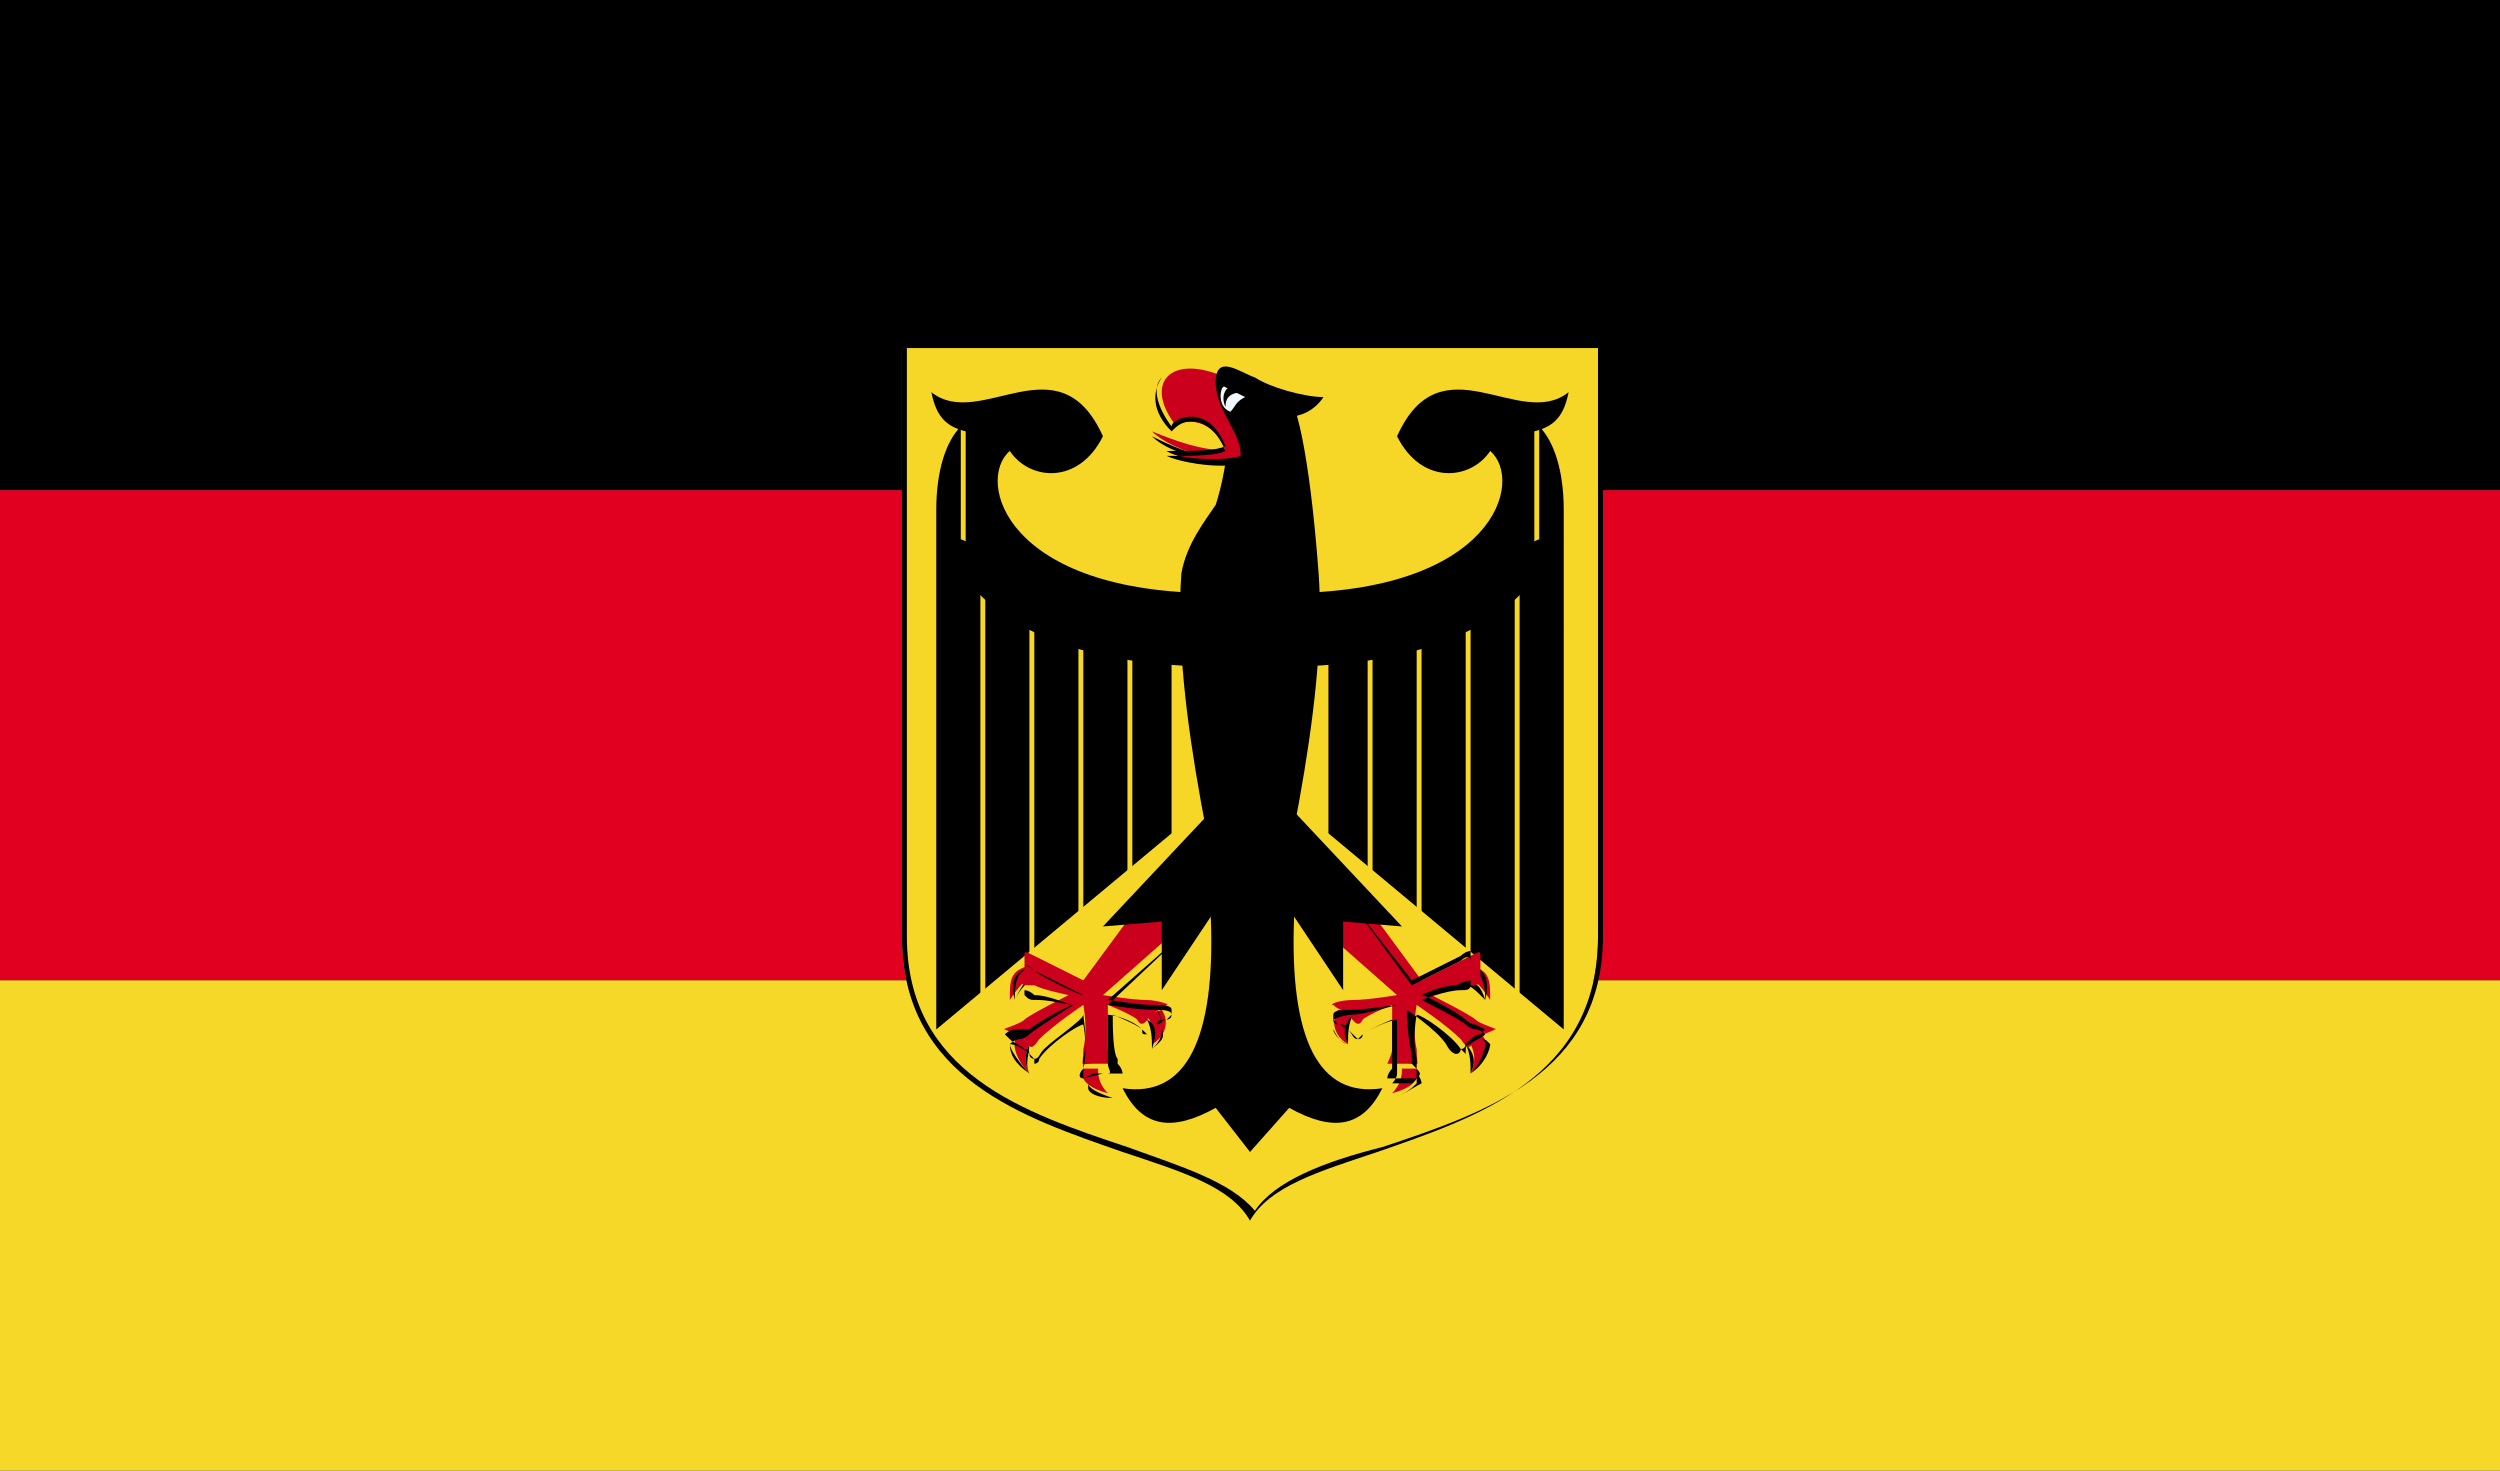 <?xml version="1.0" encoding="utf-8"?>
<!-- Generator: Adobe Illustrator 25.2.1, SVG Export Plug-In . SVG Version: 6.00 Build 0)  -->
<svg version="1.1" id="Layer_4" xmlns="http://www.w3.org/2000/svg" xmlns:xlink="http://www.w3.org/1999/xlink" x="0px" y="0px"
	 width="51px" height="30px" viewBox="0 0 51 30" style="enable-background:new 0 0 51 30;" xml:space="preserve">
<rect x="0" y="0" width="51" height="30" fill="#333333" stroke="none"/>
<style type="text/css">
	.st0{clip-path:url(#SVGID_2_);}
	.st1{clip-path:url(#SVGID_2_);fill:#E1001F;}
	.st2{clip-path:url(#SVGID_2_);fill:#F6D928;}
	.st3{clip-path:url(#SVGID_4_);fill:#F6D728;}
	.st4{clip-path:url(#SVGID_4_);}
	.st5{clip-path:url(#SVGID_4_);fill:#CA001C;}
	.st6{clip-path:url(#SVGID_4_);fill:#F0F7FF;}
	.st7{fill:#F6D728;}
</style>
<g id="GERMANY_2_">
	<g>
		<g>
			<defs>
				<rect id="SVGID_1_" width="51" height="30"/>
			</defs>
			<clipPath id="SVGID_2_">
				<use xlink:href="#SVGID_1_"  style="overflow:visible;"/>
			</clipPath>
			<rect class="st0" width="51" height="10"/>
			<rect y="10" class="st1" width="51" height="10"/>
			<rect y="20" class="st2" width="51" height="10"/>
			<g class="st0">
				<defs>
					<rect id="SVGID_3_" width="51" height="30"/>
				</defs>
				<clipPath id="SVGID_4_">
					<use xlink:href="#SVGID_3_"  style="overflow:visible;"/>
				</clipPath>
				<path class="st3" d="M18.4,7.1v12c0,4.5,6,4,7.1,5.8c1.1-1.8,7.1-1.3,7.1-5.8v-12H18.4z"/>
				<g class="st4">
					<path d="M25.5,24.9L25.5,24.9c-0.4-0.7-1.4-1-2.6-1.4c-2-0.7-4.5-1.5-4.5-4.4v-12h14.2v12c0,2.9-2.5,3.7-4.5,4.4
						C26.9,23.9,25.9,24.2,25.5,24.9L25.5,24.9L25.5,24.9z M18.5,7.1v12c0,2.8,2.4,3.6,4.5,4.3c1.1,0.4,2.1,0.7,2.6,1.3
						c0.4-0.6,1.4-1,2.6-1.3c2.1-0.7,4.5-1.5,4.5-4.3v-12H18.5L18.5,7.1z"/>
				</g>
				<path class="st4" d="M25,8.8c0.1,0.4-0.1,1.2-0.2,1.5c-0.2,0.3-0.6,0.8-0.7,1.4c-0.2,2.7,0.8,6.6,1.4,9.4
					c0.6-2.8,1.6-6.7,1.4-9.4c-0.2-2.7-0.5-3.4-0.5-3.4L25,8.8z"/>
				<path class="st5" d="M25.2,9.2C24.5,9.2,24,9,23.5,8.8c0.2,0.2,0.6,0.4,1.3,0.6L25.2,9.2z"/>
				<g class="st4">
					<path d="M24.8,9.4c-0.7-0.1-1.1-0.3-1.3-0.5c0.5,0.2,1,0.3,1.7,0.4l0,0c-0.7-0.1-1.2-0.2-1.7-0.4C23.7,9,24.1,9.2,24.8,9.4
						L24.8,9.4z"/>
				</g>
				<path class="st5" d="M25,7.7c-1.1-0.5-1.7,0.1-1,1C24,8.6,24.7,8.4,25,9.2c-0.2,0.1-0.6,0.1-1.2,0c0.3,0.2,1.3,0.3,1.5,0.2
					c0.2-0.1-0.3-1-0.3-1L25,7.7z"/>
				<g class="st4">
					<path d="M24.9,9.5c-0.4,0-0.9-0.1-1.1-0.2c0.6,0,1,0,1.2-0.1c-0.2-0.5-0.5-0.6-0.7-0.6c0,0,0,0,0,0c-0.2,0-0.3,0.1-0.4,0.2
						c-0.4-0.4-0.4-0.8-0.2-1.1c0.2-0.3,0.7-0.3,1.2,0l0,0c-0.5-0.3-1-0.3-1.2,0c-0.2,0.2-0.1,0.6,0.2,1c0-0.1,0.2-0.2,0.4-0.2
						c0.2,0,0.5,0.1,0.7,0.6c-0.2,0.1-0.6,0.1-1.2,0.1c0.3,0.2,1.3,0.2,1.5,0.1c0.1-0.1-0.1-0.6-0.3-1c0.1,0.1,0.5,0.9,0.4,1
						C25.3,9.5,25.1,9.5,24.9,9.5L24.9,9.5z"/>
				</g>
				<path class="st4" d="M26.3,8.5c0.2,0,0.5-0.1,0.7-0.4c-0.4,0-1.1-0.2-1.4-0.4c-0.3-0.1-0.8-0.5-0.8,0.1c0,0.6,0.6,1.1,0.5,1.6
					L26.3,8.5z"/>
				<path class="st6" d="M25.4,8.1c0,0-0.4-0.2-0.4-0.2c-0.1-0.1-0.2,0.4,0.1,0.5C25.2,8.3,25.2,8.2,25.4,8.1L25.4,8.1z"/>
				<path class="st4" d="M25.1,7.9C25,7.9,24.9,8.1,25,8.3c0-0.2,0.1-0.3,0.4-0.3L25.1,7.9z"/>
				<path class="st4" d="M27.1,12.8V17l4.8,4V10.4c0-0.8-0.2-1.4-0.5-1.7V11L27.1,12.8z"/>
				<g class="st4">
					<polygon class="st7" points="28,20.5 27.9,20.5 27.9,11.5 28,11.5 28,20.5 					"/>
				</g>
				<g class="st4">
					<polygon class="st7" points="29,20.5 28.9,20.5 28.9,11.5 29,11.5 29,20.5 					"/>
				</g>
				<g class="st4">
					<polygon class="st7" points="30,20.5 29.9,20.5 29.9,11.5 30,11.5 30,20.5 					"/>
				</g>
				<g class="st4">
					<polygon class="st7" points="31,20.5 30.9,20.5 30.9,11.5 31,11.5 31,20.5 					"/>
				</g>
				<path class="st4" d="M26.1,13.6c3.2,0,4.6-1,5.2-1.8V8.8C31.7,8.7,31.9,8.5,32,8c-1,0.8-2.6-1.1-3.5,0.9c0.5,1,1.5,0.9,1.9,0.3
					c0.7,0.6,0.1,2.9-4.2,2.9V13.6z"/>
				<path class="st5" d="M27.3,20.6c-0.2,0.3,0,0.6,0.2,0.7c-0.1-0.2,0-0.4,0.1-0.6L27.3,20.6z"/>
				<g class="st4">
					<path d="M27.5,21.3c-0.1,0-0.3-0.2-0.3-0.3c0-0.1,0-0.3,0.1-0.4l0,0c-0.1,0.1-0.1,0.2-0.1,0.4C27.3,21.2,27.4,21.3,27.5,21.3
						c-0.1-0.2-0.1-0.4,0.1-0.6C27.5,20.9,27.5,21.1,27.5,21.3L27.5,21.3z"/>
				</g>
				<path class="st5" d="M28.6,21.8c0,0.1,0,0.3-0.2,0.5c0.4-0.1,0.6-0.3,0.5-0.5L28.6,21.8z"/>
				<g class="st4">
					<path d="M28.4,22.4c0.1-0.2,0.2-0.4,0.2-0.6l0,0C28.6,22,28.5,22.2,28.4,22.4c0.3-0.1,0.4-0.2,0.5-0.3c0-0.1,0-0.1,0-0.2
						c0.1,0.1,0.1,0.2,0.1,0.2C28.8,22.2,28.7,22.3,28.4,22.4L28.4,22.4z"/>
				</g>
				<path class="st5" d="M30,21.3c0.1,0.2,0.1,0.4,0,0.6c0.3-0.3,0.4-0.7,0.2-0.8L30,21.3z"/>
				<g class="st4">
					<path d="M30,21.9c0-0.2,0-0.4-0.1-0.6l0,0C30.1,21.5,30.1,21.7,30,21.9c0.2-0.2,0.3-0.5,0.3-0.6c0-0.1-0.1-0.1-0.1-0.1
						c0.1,0,0.1,0,0.2,0.1C30.4,21.4,30.3,21.7,30,21.9L30,21.9z"/>
				</g>
				<path class="st5" d="M30,20c0.1,0,0.2,0.1,0.4,0.4c0-0.4,0-0.6-0.4-0.7L30,20z"/>
				<g class="st4">
					<path d="M30.3,20.4c-0.2-0.2-0.3-0.3-0.4-0.3l0,0C30.1,20,30.2,20.1,30.3,20.4c0-0.4-0.1-0.6-0.4-0.7
						C30.3,19.7,30.4,20,30.3,20.4L30.3,20.4z"/>
				</g>
				<path class="st5" d="M26.8,18.8l1.7,1.5c0,0-0.6,0.1-0.9,0.1c-0.3,0-0.5,0.1-0.4,0.1c0.1,0.1,0.2,0.1,0.3,0.2
					c0.1,0.1,0.2,0.3,0.3,0.1c0.1-0.1,0.6-0.3,0.6-0.3s0,0.8,0,0.9c0,0.1-0.1,0.3-0.1,0.3c0.1,0,0.1,0,0.4,0c0.3,0,0.2,0.1,0.2-0.3
					c-0.1-0.4,0-0.9,0-0.9s0.6,0.4,0.9,0.7c0.2,0.3,0.2,0.1,0.3,0c0.1-0.1,0.2-0.1,0.4-0.2c0.1,0-0.3-0.1-0.4-0.2
					c-0.1-0.1-0.9-0.5-0.9-0.5s0.5-0.1,0.7-0.2c0.3,0,0.3,0,0.3-0.2c0-0.1,0-0.3,0-0.4c0-0.1,0-0.1-0.2,0c-0.2,0.1-1,0.5-1,0.5
					l-1.4-1.9L26.8,18.8z"/>
				<g class="st4">
					<path d="M28.9,22C28.9,22,28.9,22,28.9,22l-0.2,0c-0.2,0-0.3,0-0.3,0l-0.1,0c0,0,0-0.1,0.1-0.2l0-0.1c0-0.1,0-0.7,0-0.9
						c0,0-0.5,0.2-0.6,0.3c0,0-0.1,0.1-0.1,0.1c-0.1,0-0.1-0.1-0.2-0.2c0-0.1-0.1-0.1-0.2-0.1c0,0-0.1,0-0.1-0.1l0,0l0-0.1
						c0-0.1,0.2-0.1,0.4-0.1c0.2,0,0.9-0.1,0.9-0.1l-1.7-1.5l0,0l1.7,1.5c0,0-0.7,0.2-0.9,0.2c-0.2,0-0.4,0.1-0.4,0.1
						c0,0,0.1,0.1,0.1,0.1c0.1,0,0.1,0.1,0.2,0.1c0.1,0.1,0.1,0.1,0.2,0.2c0,0,0.1,0,0.1-0.1c0.1-0.1,0.6-0.3,0.7-0.3
						c0,0.1,0,0.9,0,1l0,0.1c0,0.1-0.1,0.2-0.1,0.2c0.1,0,0.2,0,0.4,0L28.9,22C28.9,21.9,28.9,21.9,28.9,22c0-0.1,0-0.1,0-0.2l0-0.2
						c-0.1-0.4,0-0.9,0-0.9c0.1,0,0.7,0.4,0.9,0.7c0.1,0.1,0.1,0.1,0.1,0.1c0,0,0,0,0-0.1c0,0,0-0.1,0.1-0.1
						c0.1-0.1,0.2-0.1,0.3-0.2c0,0-0.1-0.1-0.2-0.1c-0.1,0-0.2-0.1-0.2-0.1c-0.1-0.1-0.9-0.5-0.9-0.5c0,0,0.5-0.2,0.8-0.2
						c0.1,0,0.2,0,0.2-0.1c0,0,0,0,0-0.1c0-0.1,0-0.2,0-0.3c0,0,0-0.1,0-0.1c0-0.1-0.1-0.1-0.2,0c-0.2,0.1-1,0.5-1,0.5l-1.4-1.9
						l1.4,1.8c0,0,0.8-0.4,1-0.5c0.1-0.1,0.2-0.1,0.2-0.1c0,0,0,0,0,0.1c0,0,0,0,0,0.1c0,0.1,0,0.2,0,0.3c0,0.1,0,0.1,0,0.1
						c0,0-0.1,0-0.3,0.1c-0.3,0-0.7,0.2-0.7,0.2c0.1,0,0.8,0.4,0.9,0.5c0,0,0.1,0.1,0.2,0.1c0.2,0.1,0.2,0.1,0.2,0.1l-0.1,0.1
						c-0.1,0-0.2,0.1-0.3,0.2c0,0,0,0.1-0.1,0.1c0,0,0,0.1-0.1,0.1c0,0-0.1,0-0.2-0.2c-0.2-0.3-0.8-0.7-0.8-0.7c0,0,0,0.5,0.1,0.9
						l0,0.2C29,21.9,29,21.9,28.9,22C28.9,22,28.9,22,28.9,22L28.9,22z"/>
				</g>
				<path class="st4" d="M25.5,23.5l0.8-0.9c0.9,0.5,1.5,0.4,1.9-0.4c-1.3,0.2-1.9-1-1.8-3.5l1,1.5v-1.4l1.2,0.1l-3.1-3.3L25.5,23.5
					z"/>
				<path class="st4" d="M23.9,12.8V17l-4.8,4V10.4c0-0.8,0.2-1.4,0.5-1.7V11L23.9,12.8z"/>
				<g class="st4">
					<polygon class="st7" points="23.1,20.5 23,20.5 23,11.5 23.1,11.5 23.1,20.5 					"/>
				</g>
				<g class="st4">
					<polygon class="st7" points="22.1,20.5 22,20.5 22,11.5 22.1,11.5 22.1,20.5 					"/>
				</g>
				<g class="st4">
					<polygon class="st7" points="21.1,20.5 21,20.5 21,11.5 21.1,11.5 21.1,20.5 					"/>
				</g>
				<g class="st4">
					<polygon class="st7" points="20.1,20.5 20,20.5 20,11.5 20.1,11.5 20.1,20.5 					"/>
				</g>
				<path class="st4" d="M24.9,13.6c-3.2,0-4.6-1-5.2-1.8V8.8C19.3,8.7,19.1,8.5,19,8c1,0.8,2.6-1.1,3.5,0.9c-0.5,1-1.5,0.9-1.9,0.3
					c-0.7,0.6-0.1,2.9,4.2,2.9V13.6z"/>
				<path class="st5" d="M23.7,20.6c0.2,0.3,0,0.6-0.2,0.7c0.1-0.2,0-0.4-0.1-0.6L23.7,20.6z"/>
				<g class="st4">
					<path d="M23.5,21.4c0-0.2,0-0.4-0.1-0.6C23.6,20.9,23.6,21.1,23.5,21.4c0.1-0.1,0.2-0.2,0.2-0.4c0-0.1,0-0.2-0.1-0.4l0,0
						c0.1,0.1,0.1,0.3,0.1,0.4C23.8,21.2,23.6,21.3,23.5,21.4L23.5,21.4z"/>
				</g>
				<path class="st5" d="M22.4,21.8c0,0.1,0,0.3,0.2,0.5c-0.4-0.1-0.6-0.3-0.5-0.5L22.4,21.8z"/>
				<g class="st4">
					<path d="M22.7,22.4c-0.3,0-0.5-0.1-0.5-0.2c0-0.1,0-0.2,0-0.3c0,0.1,0,0.2,0,0.2C22.2,22.2,22.4,22.3,22.7,22.4
						c-0.2-0.2-0.3-0.4-0.3-0.5l0,0C22.4,22,22.5,22.2,22.7,22.4L22.7,22.4z"/>
				</g>
				<path class="st5" d="M21,21.3c-0.1,0.2-0.1,0.4,0,0.6c-0.3-0.3-0.4-0.7-0.2-0.8L21,21.3z"/>
				<g class="st4">
					<path d="M21,21.9c-0.3-0.2-0.4-0.4-0.4-0.6c0-0.1,0.1-0.1,0.1-0.2c0,0.1-0.1,0.1-0.1,0.2C20.6,21.4,20.8,21.7,21,21.9
						c-0.1-0.2-0.1-0.4,0-0.6l0,0C21,21.5,20.9,21.7,21,21.9L21,21.9z"/>
				</g>
				<path class="st5" d="M21,20c-0.1,0-0.2,0.1-0.4,0.4c0-0.4,0-0.6,0.4-0.7L21,20z"/>
				<g class="st4">
					<path d="M20.7,20.4c-0.1-0.4,0-0.6,0.4-0.7C20.8,19.8,20.7,19.9,20.7,20.4c0.1-0.2,0.2-0.4,0.3-0.4l0,0
						C20.9,20.1,20.8,20.2,20.7,20.4L20.7,20.4z"/>
				</g>
				<path class="st5" d="M24.2,18.8l-1.7,1.5c0,0,0.6,0.1,0.9,0.1c0.2,0,0.5,0.1,0.4,0.1c-0.1,0.1-0.2,0.1-0.3,0.2
					c-0.1,0.1-0.2,0.3-0.3,0.1c-0.1-0.1-0.6-0.3-0.6-0.3s0,0.8,0,0.9c0,0.1,0.1,0.3,0.1,0.3c-0.1,0-0.1,0-0.4,0
					c-0.3,0-0.2,0.1-0.2-0.3c0.1-0.4,0-0.9,0-0.9s-0.6,0.4-0.9,0.7c-0.2,0.3-0.2,0.1-0.3,0c-0.1-0.1-0.2-0.1-0.4-0.2
					c-0.1,0,0.3-0.1,0.4-0.2c0.1-0.1,0.9-0.5,0.9-0.5s-0.5-0.1-0.7-0.2c-0.3,0-0.3,0-0.2-0.2c0-0.1,0-0.3,0-0.4c0-0.1,0-0.1,0.2,0
					c0.2,0.1,1,0.5,1,0.5l1.4-1.9L24.2,18.8z"/>
				<g class="st4">
					<path d="M22.1,22C22.1,22,22.1,22,22.1,22c-0.1,0-0.1-0.1,0-0.2l0-0.2c0.1-0.4,0-0.8,0-0.9c0,0.1-0.6,0.5-0.8,0.7
						c-0.1,0.1-0.1,0.2-0.2,0.2c0,0-0.1,0-0.1-0.1c0,0,0-0.1-0.1-0.1c-0.1-0.1-0.2-0.1-0.3-0.2l-0.1-0.1c0,0,0.1-0.1,0.2-0.1
						C20.9,21,21,21,21,21c0.1-0.1,0.8-0.5,0.9-0.5c-0.1,0-0.5-0.1-0.7-0.1c-0.2,0-0.2,0-0.3-0.1c0,0,0-0.1,0-0.1c0-0.1,0-0.2,0-0.3
						c0,0,0-0.1,0-0.1c0-0.1,0-0.1,0-0.1c0,0,0.1,0,0.2,0.1c0.2,0.1,1,0.5,1,0.5l1.4-1.9l-1.4,1.9c-0.1,0-0.9-0.4-1-0.5
						c-0.1-0.1-0.1-0.1-0.2-0.1c0,0.1,0,0.1,0,0.1c0,0.1,0,0.2,0,0.3c0,0.1,0,0.1,0,0.1c0,0,0.1,0,0.2,0.1c0.3,0,0.7,0.2,0.8,0.2
						c0,0-0.8,0.5-0.9,0.6c0,0-0.1,0.1-0.2,0.1c-0.1,0-0.2,0.1-0.2,0.1c0.1,0,0.3,0.1,0.4,0.2c0,0,0.1,0.1,0.1,0.1c0,0,0,0.1,0,0.1
						c0,0,0.1,0,0.1-0.1c0.2-0.3,0.8-0.7,0.9-0.7c0,0,0.1,0.5,0,0.9l0,0.2C22.1,21.8,22.1,21.9,22.1,22C22.1,21.9,22.1,21.9,22.1,22
						l0.2-0.1c0.2,0,0.3,0,0.3,0c0.1,0,0-0.1,0-0.2l0-0.1c0-0.1,0-0.9,0-0.9c0.1,0,0.5,0.1,0.7,0.3c0,0,0.1,0.1,0.1,0.1
						c0.1,0,0.1-0.1,0.2-0.2c0-0.1,0.1-0.1,0.2-0.1c0,0,0.1,0,0.1-0.1c0-0.1-0.2-0.1-0.4-0.1c-0.3,0-0.9-0.1-0.9-0.1l1.7-1.6l0,0
						l-1.7,1.5c0.1,0,0.6,0.1,0.9,0.1c0.2,0,0.4,0,0.4,0.1l0,0l0,0.1c0,0-0.1,0.1-0.1,0.1c-0.1,0-0.1,0.1-0.2,0.1
						c-0.1,0.1-0.1,0.2-0.2,0.2c-0.1,0-0.1,0-0.1-0.1c-0.1-0.1-0.6-0.3-0.6-0.3c0,0.2,0,0.8,0.1,0.9l0,0.1c0.1,0.1,0.1,0.2,0.1,0.2
						l-0.1,0c0,0-0.1,0-0.3,0L22.1,22C22.1,22,22.1,22,22.1,22L22.1,22z"/>
				</g>
				<path class="st4" d="M25.5,23.5l-0.7-0.9c-0.9,0.5-1.5,0.4-1.9-0.4c1.3,0.2,1.9-1,1.8-3.5l-1,1.5v-1.4l-1.2,0.1l3.1-3.3
					L25.5,23.5z"/>
			</g>
		</g>
	</g>
</g>
</svg>
